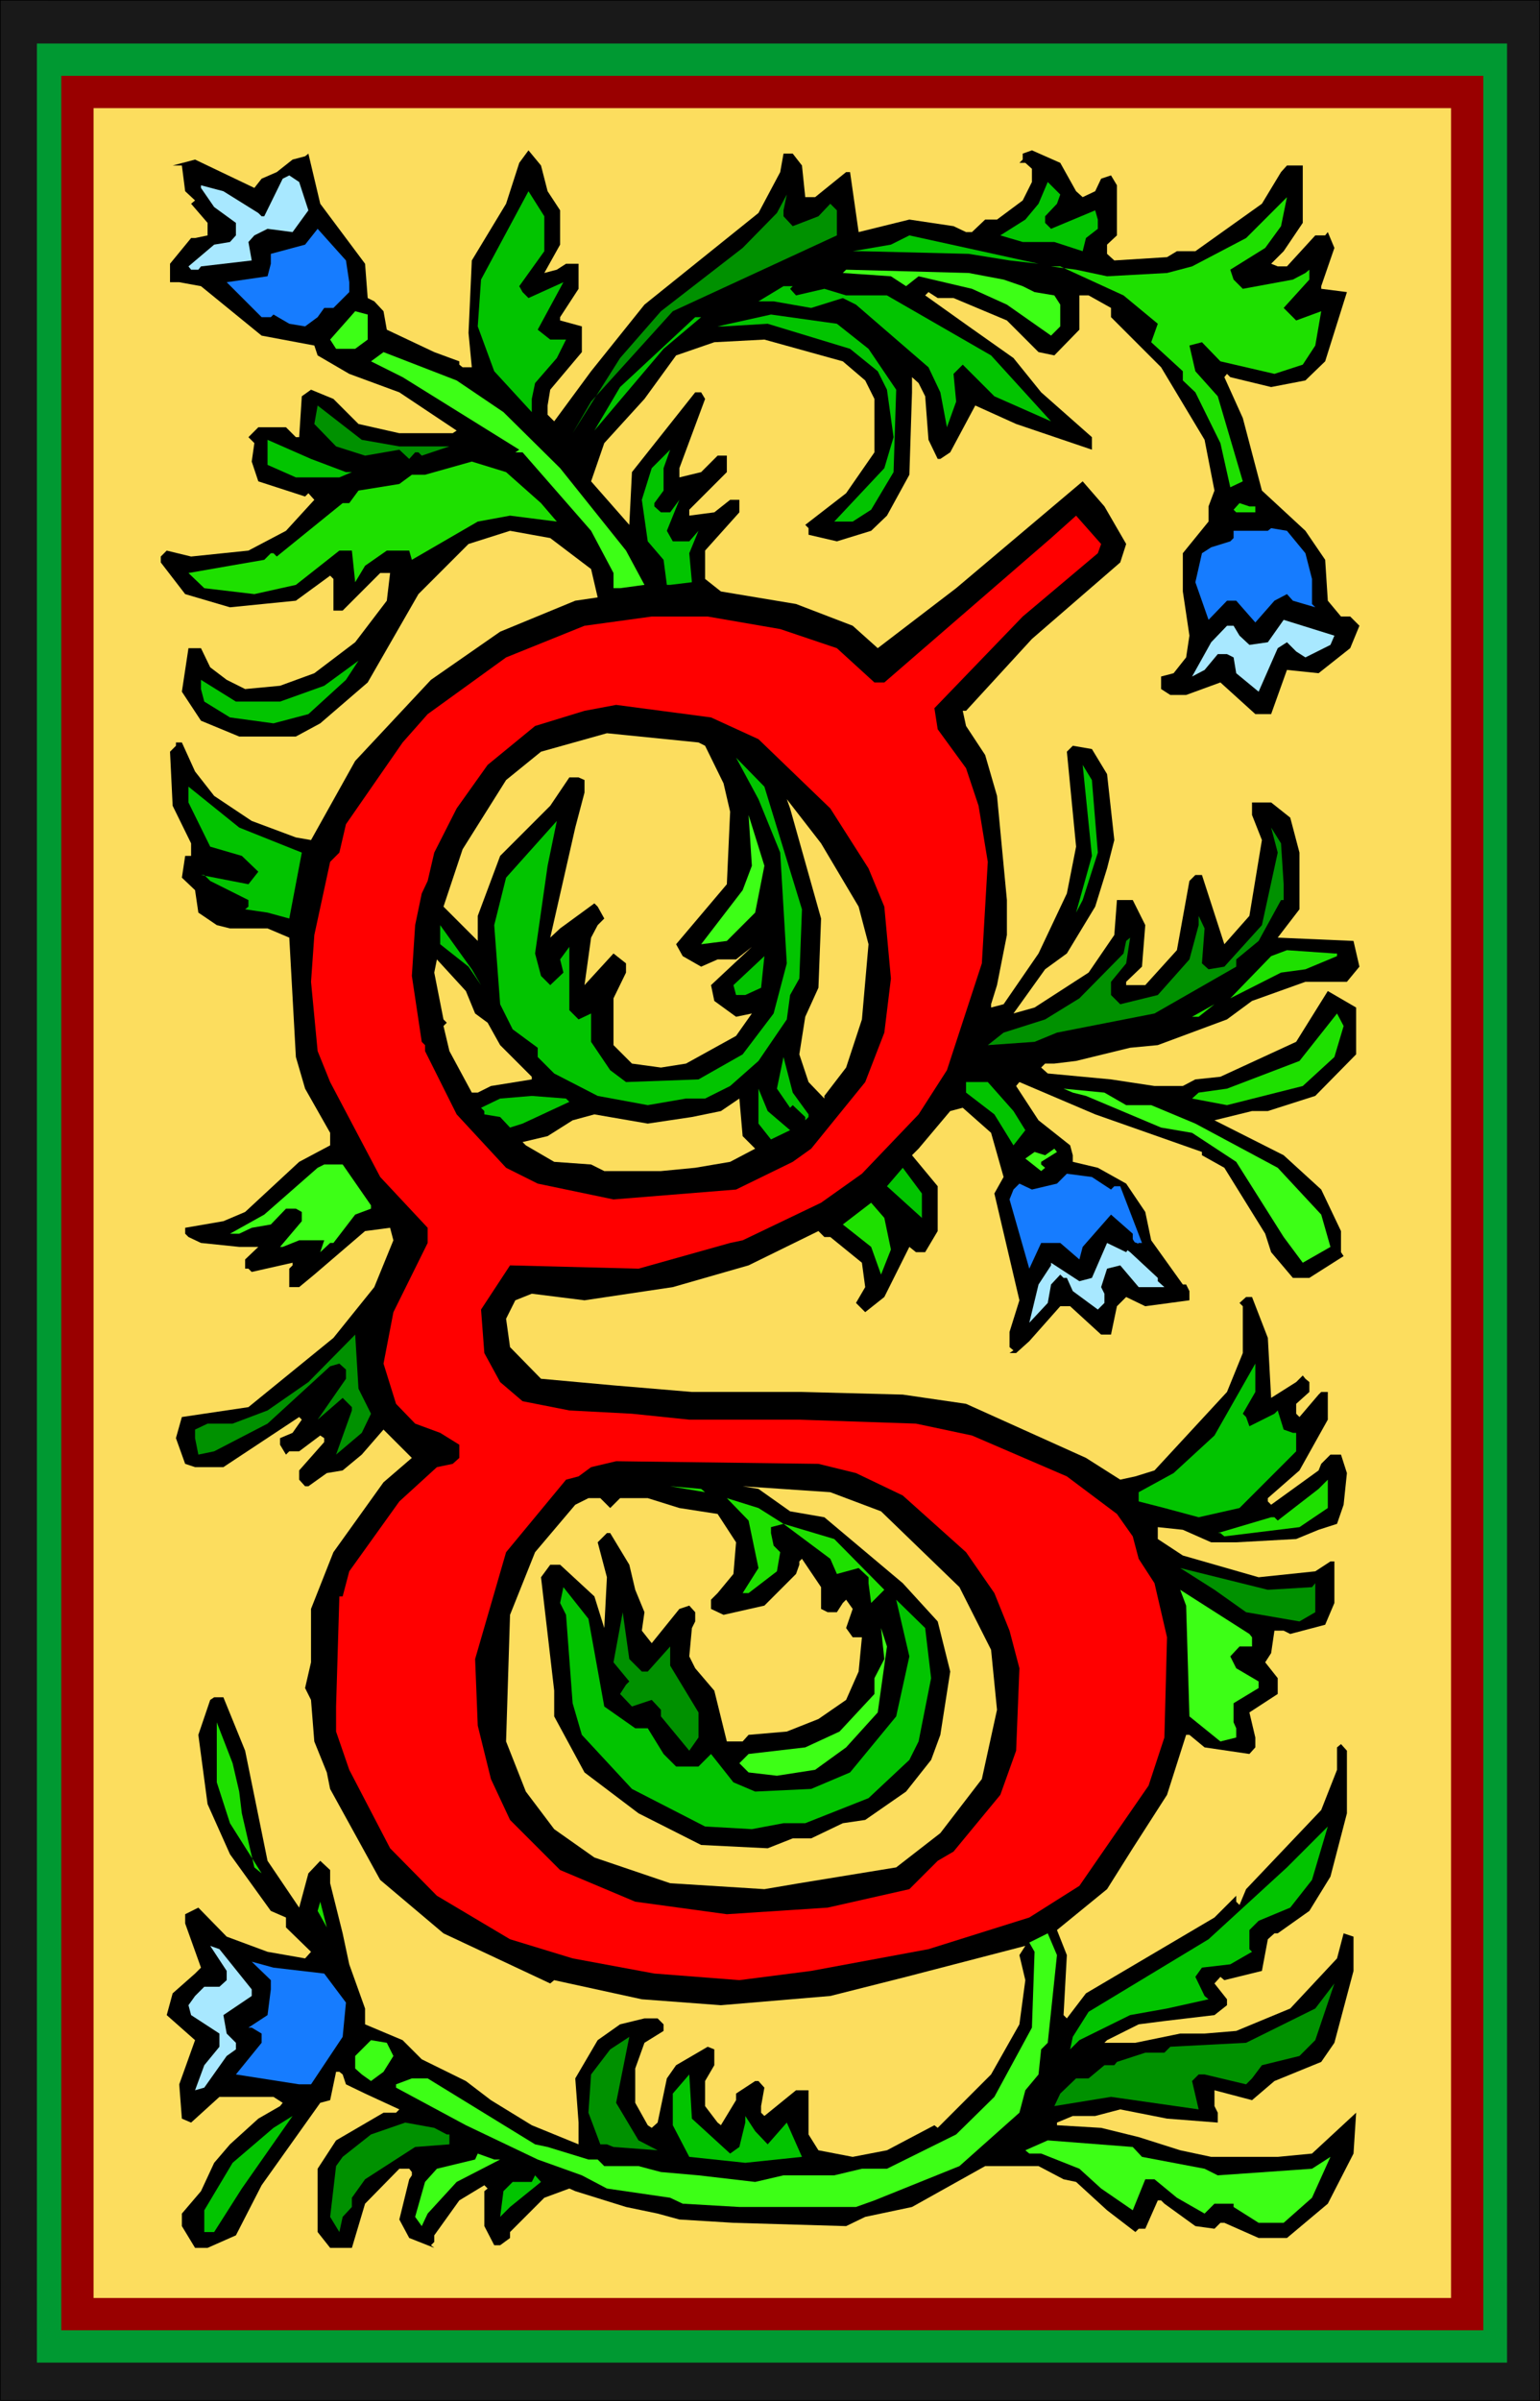 <?xml version="1.0" encoding="UTF-8" standalone="no"?>
<svg
   version="1.0"
   width="99.922mm"
   height="155.668mm"
   id="svg89"
   sodipodi:docname="Flower G 2.wmf"
   xmlns:inkscape="http://www.inkscape.org/namespaces/inkscape"
   xmlns:sodipodi="http://sodipodi.sourceforge.net/DTD/sodipodi-0.dtd"
   xmlns="http://www.w3.org/2000/svg"
   xmlns:svg="http://www.w3.org/2000/svg">
  <rect width="100%" height="100%" fill="#333333" stroke="none"/>
  <sodipodi:namedview
     id="namedview89"
     pagecolor="#ffffff"
     bordercolor="#000000"
     borderopacity="0.25"
     inkscape:showpageshadow="2"
     inkscape:pageopacity="0.0"
     inkscape:pagecheckerboard="0"
     inkscape:deskcolor="#d1d1d1"
     inkscape:document-units="mm" />
  <defs
     id="defs1">
    <pattern
       id="WMFhbasepattern"
       patternUnits="userSpaceOnUse"
       width="6"
       height="6"
       x="0"
       y="0" />
  </defs>
  <path
     style="fill:#191919;fill-opacity:1;fill-rule:evenodd;stroke:none"
     d="M 11.797,0.162 H 365.699 V 588.353 H 11.797 Z"
     id="path1" />
  <path
     style="fill:#000000;fill-opacity:1;fill-rule:evenodd;stroke:none"
     d="M 11.958,0.162 H 11.797 365.699 v 0 V 588.353 588.192 H 11.797 l 0.162,0.162 V 0.162 L 11.797,0 V 588.353 H 365.86 V 0 H 11.797 Z"
     id="path2" />
  <path
     style="fill:#009932;fill-opacity:1;fill-rule:evenodd;stroke:none"
     d="M 18.261,10.665 H 360.527 V 578.981 H 18.261 Z"
     id="path3" />
  <path
     style="fill:#990000;fill-opacity:1;fill-rule:evenodd;stroke:none"
     d="M 22.947,18.583 H 355.68 V 571.063 H 22.947 Z"
     id="path4" />
  <path
     style="fill:#ffcc00;fill-opacity:1;fill-rule:evenodd;stroke:none"
     d="M 27.633,26.501 H 350.993 V 563.145 H 27.633 Z"
     id="path5" />
  <path
     style="fill:#191919;fill-opacity:1;fill-rule:evenodd;stroke:none"
     d="M 0,0.162 H 377.657 V 588.353 H 0 Z"
     id="path6" />
  <path
     style="fill:#000000;fill-opacity:1;fill-rule:evenodd;stroke:none"
     d="M 0.162,0.162 H 0 377.657 377.495 V 588.353 l 0.162,-0.162 H 0 l 0.162,0.162 V 0.162 L 0,0 V 588.353 H 377.657 V 0 H 0 Z"
     id="path7" />
  <path
     style="fill:#009932;fill-opacity:1;fill-rule:evenodd;stroke:none"
     d="M 9.05,10.665 H 369.577 V 578.981 H 9.05 Z"
     id="path8" />
  <path
     style="fill:#990000;fill-opacity:1;fill-rule:evenodd;stroke:none"
     d="M 15.029,18.583 H 363.759 V 571.063 H 15.029 Z"
     id="path9" />
  <path
     style="fill:#fcdd5e;fill-opacity:1;fill-rule:evenodd;stroke:none"
     d="M 22.947,26.501 H 355.841 V 563.145 H 22.947 Z"
     id="path10" />
  <path
     style="fill:#000000;fill-opacity:1;fill-rule:evenodd;stroke:none"
     d="m 134.289,46.861 3.07,4.686 v 8.403 l -3.878,6.948 3.07,-0.808 2.262,-1.454 h 3.07 v 6.14 l -4.525,6.948 v 0.808 l 5.333,1.454 v 6.302 l -7.757,9.211 -0.646,3.878 v 2.262 l 1.616,1.616 9.05,-12.281 13.09,-16.321 27.957,-22.461 5.333,-10.019 0.808,-4.525 h 2.262 l 2.262,2.909 0.808,7.756 h 2.424 l 7.595,-6.14 h 0.97 l 2.101,14.705 12.443,-3.07 10.827,1.616 3.07,1.454 h 1.454 l 3.232,-3.07 h 2.909 l 6.302,-4.686 2.262,-4.525 v -3.232 l -1.616,-1.454 h -1.454 l 0.808,-0.808 v -1.454 l 2.262,-0.808 6.949,3.07 3.878,6.948 1.616,1.454 3.07,-1.454 1.454,-3.07 2.424,-0.808 1.454,2.424 v 12.281 l -2.424,2.262 v 2.262 l 1.778,1.616 12.928,-0.808 2.424,-1.454 h 4.525 l 16.322,-11.635 4.686,-7.756 1.454,-1.616 h 3.878 v 14.058 l -4.686,6.948 -3.07,3.07 1.616,0.646 h 2.262 l 6.949,-7.595 h 2.424 l 0.646,-0.808 1.616,3.878 -3.232,9.372 v 0.646 l 6.302,0.808 -5.333,16.967 -4.848,4.686 -8.403,1.616 -10.019,-2.424 -0.808,-0.808 -0.646,0.808 4.525,10.019 4.686,17.775 10.666,9.857 4.848,7.11 0.646,10.019 3.232,3.878 h 2.262 l 2.262,2.262 -2.262,5.494 -7.757,6.14 -7.757,-0.808 -3.878,10.827 h -3.878 l -8.565,-7.756 -8.403,3.07 h -3.878 l -2.262,-1.454 v -3.07 l 3.07,-0.808 3.07,-3.878 0.808,-5.333 -1.616,-10.827 v -9.372 l 6.302,-7.756 v -3.717 l 1.454,-3.878 -2.424,-12.443 -10.666,-17.775 -12.282,-12.281 v -2.262 l -5.494,-3.07 h -2.262 v 8.403 l -6.141,6.302 -3.878,-0.808 -7.757,-7.756 -13.09,-5.494 h -3.878 l -2.262,-1.454 -0.808,0.808 10.666,7.595 10.989,7.756 6.787,8.403 12.443,10.988 v 3.07 l -18.584,-6.302 -10.019,-4.525 -6.141,11.473 -2.424,1.616 h -0.646 l -2.262,-4.686 -0.808,-10.665 -1.616,-3.232 -1.616,-1.454 v 3.717 l -0.646,20.199 -5.494,10.019 -3.878,3.717 -8.403,2.585 -6.949,-1.616 v -1.616 l -0.808,-0.808 10.019,-7.756 6.949,-10.019 V 97.763 l -2.262,-4.525 -5.494,-4.686 -19.23,-5.333 -12.282,0.646 -9.373,3.232 -7.757,10.665 -9.858,10.827 -3.232,9.372 9.373,10.665 0.646,-12.927 15.514,-19.553 h 1.454 l 0.97,1.616 -6.302,16.967 v 2.262 l 5.333,-1.293 4.04,-4.04 h 2.262 v 4.04 l -9.211,9.211 v 1.454 l 6.141,-0.808 3.878,-3.07 h 2.262 v 3.07 l -8.403,9.372 v 6.948 l 3.878,3.07 18.422,3.07 13.898,5.332 6.141,5.494 19.23,-14.705 31.027,-26.178 5.333,6.14 5.333,9.211 -1.454,4.525 -21.654,18.745 -16.16,17.613 h -0.808 l 0.808,3.717 4.686,7.11 2.909,10.019 2.424,25.531 v 8.564 l -2.424,12.281 -1.454,4.686 v 0.808 l 3.07,-0.808 8.565,-12.443 6.949,-14.705 2.262,-11.473 -2.262,-23.269 1.454,-1.454 4.686,0.808 3.717,6.14 1.778,16.159 -1.778,6.948 -2.909,9.372 -6.949,11.473 -5.333,3.878 -7.757,10.827 5.171,-1.454 13.251,-8.564 6.302,-9.211 0.646,-8.564 h 3.878 l 3.07,6.14 -0.808,10.18 -3.878,3.717 v 0.808 h 4.686 l 7.757,-8.564 3.07,-16.967 1.454,-1.454 h 1.616 l 5.494,16.967 6.141,-6.948 3.07,-18.583 -2.424,-6.14 v -3.07 h 4.686 l 4.686,3.717 2.262,8.564 v 13.897 l -5.333,6.948 18.584,0.808 1.454,6.302 -3.07,3.717 h -10.181 l -13.09,4.686 -6.141,4.525 -16.968,6.302 -6.787,0.646 -13.251,3.232 -5.333,0.646 h -2.262 l -0.97,0.97 1.616,1.454 15.514,1.454 10.666,1.616 h 6.949 l 3.07,-1.616 6.141,-0.646 18.584,-8.564 7.757,-12.443 6.949,4.04 v 11.473 l -10.019,10.18 -11.635,3.717 h -3.878 l -9.211,2.262 16.968,8.564 9.211,8.403 4.848,10.18 v 5.171 l 0.646,0.97 -8.403,5.333 h -4.04 l -5.333,-6.302 -1.454,-4.525 -10.019,-16.159 -5.494,-3.07 v -0.808 l -26.179,-9.211 -18.584,-7.918 -0.808,0.97 5.494,8.403 7.757,6.14 0.646,2.424 v 1.616 l 6.141,1.454 6.949,3.878 4.686,6.948 1.454,6.948 7.757,10.827 h 0.808 l 0.808,1.616 v 2.262 l -10.827,1.454 -4.686,-2.262 -2.262,2.262 -1.454,6.948 h -2.424 l -7.595,-6.948 h -2.424 l -7.595,8.564 -3.232,2.909 h -1.616 l 0.97,-0.646 -0.97,-0.808 v -3.717 l 2.424,-7.756 -6.141,-26.178 2.262,-4.04 -3.07,-10.827 -6.949,-6.14 -3.07,0.808 -7.757,9.211 -1.616,1.616 6.302,7.595 v 10.988 l -3.07,5.171 h -2.262 l -1.616,-1.293 -6.141,12.281 -4.686,3.717 -2.262,-2.262 2.262,-3.878 -0.808,-5.979 -7.757,-6.302 h -1.454 l -1.454,-1.454 -17.13,8.403 -18.584,5.332 -21.654,3.232 -12.928,-1.616 -4.04,1.616 -2.262,4.525 0.97,6.948 7.595,7.756 17.776,1.616 19.23,1.616 h 26.987 l 24.725,0.646 15.514,2.262 29.411,13.25 8.403,5.333 3.717,-0.808 4.686,-1.454 17.776,-19.229 3.878,-9.534 v -11.473 l -0.808,-0.808 1.616,-1.454 h 1.454 l 3.878,10.019 0.808,14.705 6.141,-3.878 1.616,-1.616 0.646,0.808 0.97,0.808 v 2.424 l -3.232,2.909 v 2.424 l 0.808,0.808 4.686,-5.494 0.646,-0.646 h 1.616 v 6.787 l -6.949,12.443 -7.757,6.787 v 0.808 l 0.808,0.808 11.635,-8.403 0.646,-1.616 2.262,-2.262 h 2.586 l 1.454,4.525 -0.808,7.756 -1.616,4.686 -4.525,1.454 -5.494,2.262 -14.706,0.808 h -6.141 l -6.949,-3.07 -6.141,-0.646 v 2.909 l 6.141,4.04 18.584,5.333 13.898,-1.454 3.717,-2.424 h 0.97 v 10.18 l -2.262,5.333 -8.565,2.262 -1.616,-0.808 h -2.262 l -0.808,5.494 -1.454,2.262 3.07,3.878 v 3.878 l -6.949,4.525 1.454,6.14 v 2.424 l -1.454,1.616 -10.989,-1.616 -3.717,-3.07 h -0.808 l -4.686,14.705 -8.403,13.089 -6.302,10.019 -12.282,10.019 2.424,6.14 -0.808,14.705 0.808,0.808 4.686,-6.14 31.512,-18.583 5.333,-5.332 v 1.454 l 0.808,0.808 1.616,-3.878 18.422,-19.391 3.878,-9.857 v -5.494 l 0.97,-0.808 1.454,1.616 v 15.351 l -4.04,15.513 -5.171,8.403 -7.757,5.494 h -0.808 l -1.616,1.454 -1.454,7.756 -9.211,2.262 -0.97,-0.808 -1.454,1.616 3.07,3.878 v 1.454 l -3.07,2.424 -12.282,1.454 -6.302,0.808 -7.757,3.878 -0.646,0.646 h 7.595 l 10.989,-2.262 h 5.979 l 7.757,-0.646 13.251,-5.494 11.474,-12.281 1.616,-6.14 2.424,0.808 v 8.403 l -4.686,17.613 -3.232,4.686 -11.474,4.686 -5.494,4.686 -9.211,-2.424 v 3.878 l 0.808,1.616 v 2.424 l -12.443,-0.97 -11.474,-2.262 -6.141,1.616 h -5.494 l -3.878,1.616 v 0.646 l 10.827,0.646 9.211,2.262 10.181,3.232 7.595,1.616 h 16.322 l 8.403,-0.808 10.827,-10.019 -0.646,10.019 -6.302,12.281 -10.019,8.403 h -6.949 l -8.403,-3.717 h -0.97 l -1.454,1.454 -4.686,-0.646 -7.595,-5.494 -0.808,-0.808 h -0.808 l -3.07,6.948 h -1.616 l -0.808,0.808 -6.949,-5.333 -7.595,-6.948 -3.07,-0.646 -6.141,-3.232 h -13.09 l -17.937,10.019 -11.474,2.424 -4.686,2.262 -27.633,-0.808 -13.251,-0.808 -5.333,-1.454 -7.757,-1.616 -12.443,-3.878 -1.454,-0.646 -6.141,2.262 -8.403,8.403 v 1.454 l -2.424,1.778 h -1.454 l -2.424,-4.686 v -8.564 l 0.808,-0.646 -0.808,-0.808 -6.141,3.717 -6.141,8.564 v 1.616 l -0.808,0.808 0.808,0.646 -6.141,-2.424 -2.424,-4.525 2.424,-9.857 0.646,-0.97 v -0.808 l -0.646,-0.808 h -2.424 l -8.403,8.564 -3.232,10.827 h -5.333 l -3.07,-3.878 v -15.513 l 4.525,-6.948 11.635,-6.787 h 3.07 l 0.808,-0.808 -8.403,-3.878 -4.686,-2.262 -0.808,-2.424 -0.808,-0.646 H 82.416 l -1.454,6.948 -2.424,0.646 -14.382,20.199 -6.302,12.281 -6.949,3.07 h -3.07 l -3.232,-5.332 v -3.07 l 4.686,-5.494 3.232,-6.948 3.878,-4.525 6.949,-6.302 5.333,-3.07 0.646,-0.808 -2.262,-1.454 H 53.812 l -6.949,6.302 -2.262,-0.97 -0.646,-8.403 3.878,-10.827 -6.949,-6.14 1.454,-5.333 5.494,-4.848 1.454,-1.454 -3.878,-10.827 v -2.262 l 3.232,-1.616 6.949,7.11 10.019,3.717 9.211,1.616 1.454,-1.616 -6.141,-5.979 v -2.424 l -3.717,-1.616 -10.019,-13.897 -5.494,-12.281 -2.262,-16.967 2.909,-8.564 0.97,-0.646 h 2.262 l 5.333,13.089 5.494,26.986 7.757,11.473 2.262,-8.403 2.909,-3.07 2.424,2.262 v 3.232 l 3.07,12.281 1.616,7.595 3.878,10.827 v 3.878 l 9.211,3.878 4.686,4.686 10.827,5.333 6.141,4.686 10.019,6.14 11.474,4.686 v -5.333 l -0.808,-10.827 5.494,-9.372 5.494,-3.878 5.979,-1.454 h 3.232 l 1.454,1.454 v 1.616 l -4.686,2.909 -2.262,6.302 v 8.403 l 3.07,5.494 0.97,0.646 1.454,-1.293 2.262,-10.827 2.262,-3.232 7.757,-4.525 1.616,0.646 v 3.878 l -2.262,3.878 v 6.14 l 3.07,4.04 0.808,0.646 3.717,-6.14 v -1.616 l 4.686,-3.07 h 0.808 l 1.454,1.616 -0.808,4.525 v 1.616 l 0.808,0.808 7.757,-6.302 h 3.07 v 10.827 l 2.424,3.878 8.403,1.616 8.403,-1.616 11.635,-6.14 0.808,0.646 13.09,-13.089 6.949,-12.281 1.454,-10.827 -1.454,-6.14 1.454,-2.262 -29.249,7.595 -18.584,4.686 -26.825,2.262 -19.392,-1.454 -21.493,-4.686 -0.97,0.808 -26.179,-12.281 -15.514,-13.089 -12.282,-22.3 -0.808,-4.04 -3.07,-7.595 -0.808,-10.18 -1.454,-2.909 1.454,-6.302 v -13.089 l 5.494,-13.897 12.282,-17.129 6.949,-5.979 -6.949,-6.948 -5.333,6.14 -4.686,3.878 -3.878,0.646 -4.525,3.232 h -0.808 l -1.454,-1.616 v -2.262 l 6.141,-6.948 v -0.97 l -0.97,-0.646 -5.171,3.878 h -2.424 l -0.808,0.808 -1.454,-2.424 v -1.616 l 3.07,-1.293 2.262,-3.232 -0.646,-0.646 -18.584,12.281 h -6.949 l -2.424,-0.808 -2.262,-6.302 1.454,-5.171 16.322,-2.424 20.846,-16.967 10.019,-12.443 4.686,-11.473 -0.808,-3.07 -6.141,0.808 -12.443,10.665 -3.717,3.07 h -2.424 v -4.525 l 0.808,-0.808 v -0.646 l -10.019,2.262 -0.808,-0.808 H 60.115 v -2.262 l 3.232,-3.07 h -4.686 l -9.373,-0.97 -3.07,-1.454 -0.808,-0.808 v -1.454 l 9.373,-1.616 5.333,-2.262 13.251,-12.281 7.595,-4.04 v -3.07 l -6.141,-10.827 -2.262,-7.756 -1.616,-29.248 -5.333,-2.262 h -9.211 l -3.232,-0.808 -4.525,-3.07 -0.808,-5.494 -3.232,-3.07 0.808,-5.333 h 1.454 v -3.07 l -4.525,-9.211 -0.646,-13.25 1.454,-1.454 v -0.808 h 1.454 l 3.232,7.11 4.686,5.979 9.211,6.14 10.827,4.04 3.717,0.646 10.827,-19.391 18.584,-19.876 16.968,-11.796 18.422,-7.595 5.494,-0.808 -1.616,-6.948 -10.019,-7.595 -9.858,-1.778 -10.181,3.232 -12.282,12.281 -12.443,21.653 -11.635,10.019 -5.979,3.232 H 58.66 l -9.373,-3.878 -4.686,-7.11 1.616,-10.665 h 3.07 l 2.262,4.686 4.04,3.07 4.525,2.262 8.565,-0.808 8.403,-3.07 10.019,-7.595 7.757,-10.18 0.808,-6.787 h -2.424 l -9.211,9.211 H 81.769 V 141.877 l -0.808,-0.808 -8.403,6.14 -16.16,1.616 -10.989,-3.232 -5.979,-7.756 v -1.454 l 1.454,-1.454 5.979,1.454 14.059,-1.454 9.211,-4.848 6.949,-7.595 -1.454,-1.616 -0.808,0.808 -11.474,-3.717 -1.616,-4.848 0.646,-4.525 -1.454,-1.454 2.424,-2.424 h 6.787 l 2.424,2.424 h 0.808 l 0.646,-10.019 2.262,-1.616 5.494,2.262 6.141,6.14 10.019,2.262 h 13.09 L 111.988,105.519 97.929,96.147 85.648,91.622 77.891,87.098 77.083,84.674 64.155,82.25 49.288,70.131 43.955,69.161 h -2.262 v -4.525 l 5.171,-6.302 h 0.97 l 3.07,-0.646 V 54.618 L 46.864,49.932 47.833,49.124 45.409,46.861 44.601,40.559 h -2.262 l 5.494,-1.454 14.544,6.948 1.778,-2.262 3.717,-1.616 3.878,-3.07 3.07,-0.808 0.808,-0.646 2.909,12.281 10.989,14.705 0.646,8.403 1.616,0.808 2.262,2.424 0.808,4.525 11.635,5.494 6.141,2.262 v 0.808 l 0.808,0.646 h 2.262 l -0.808,-8.403 0.808,-17.775 8.403,-13.897 3.232,-10.019 2.262,-3.07 3.07,3.717 z"
     id="path11" />
  <path
     style="fill:#a8e8ff;fill-opacity:1;fill-rule:evenodd;stroke:none"
     d="m 75.628,51.548 -3.878,5.333 -6.141,-0.808 -3.232,1.616 -1.454,1.616 0.808,4.525 -12.443,1.454 -0.646,0.808 h -1.778 l -0.646,-0.808 6.302,-5.333 3.878,-0.646 1.454,-1.616 v -3.07 l -5.333,-3.878 -3.232,-4.686 v -0.646 l 5.494,1.454 8.565,5.333 0.808,0.808 h 0.646 l 4.525,-9.211 1.616,-0.808 2.424,1.616 z"
     id="path12" />
  <path
     style="fill:#02c400;fill-opacity:1;fill-rule:evenodd;stroke:none"
     d="m 259.205,49.932 -2.909,3.07 v 1.616 l 1.454,1.454 10.827,-4.525 0.646,2.262 v 2.262 l -2.909,2.262 -0.808,3.232 -6.949,-2.262 h -7.757 l -5.494,-1.616 6.141,-3.878 3.232,-3.878 2.262,-5.333 3.07,3.07 z"
     id="path13" />
  <path
     style="fill:#02c400;fill-opacity:1;fill-rule:evenodd;stroke:none"
     d="m 133.481,61.566 -6.141,8.564 0.808,1.454 1.454,1.454 8.565,-3.878 -6.302,11.635 3.07,2.424 h 3.878 l -2.262,4.525 -5.333,6.14 -0.808,3.878 v 3.232 l -9.211,-10.019 -4.04,-10.988 0.808,-11.473 11.635,-21.653 3.878,6.14 z"
     id="path14" />
  <path
     style="fill:#009100;fill-opacity:1;fill-rule:evenodd;stroke:none"
     d="m 192.141,53.002 2.262,2.424 6.302,-2.424 2.909,-3.07 1.616,1.616 v 6.14 l -40.238,18.583 -20.038,22.138 -4.525,7.756 11.635,-18.421 10.019,-11.473 20.038,-15.513 8.403,-8.564 2.424,-4.525 -0.808,3.878 z"
     id="path15" />
  <path
     style="fill:#1ee000;fill-opacity:1;fill-rule:evenodd;stroke:none"
     d="m 310.27,60.758 -8.565,5.333 0.808,2.424 2.262,2.262 12.282,-2.262 3.07,-1.616 0.97,-0.808 v 2.424 l -6.302,6.948 3.07,3.07 6.141,-2.262 -1.454,8.403 -3.07,4.686 -6.949,2.262 -13.251,-3.07 -4.525,-4.686 -3.07,0.808 1.454,6.302 5.494,6.14 6.141,20.845 -3.07,1.454 -2.424,-10.827 -6.141,-12.443 -3.07,-2.909 V 90.976 l -7.757,-7.11 1.616,-4.525 -8.403,-6.948 -15.514,-7.11 h -2.262 l 6.141,0.808 7.595,1.616 14.706,-0.808 6.141,-1.616 13.251,-6.948 10.019,-10.019 -1.454,7.11 z"
     id="path16" />
  <path
     style="fill:#167cff;fill-opacity:1;fill-rule:evenodd;stroke:none"
     d="m 85.648,69.161 v 2.424 l -3.878,3.878 h -2.262 l -1.616,2.262 -3.07,2.262 -3.878,-0.646 -3.878,-2.262 -0.646,0.646 h -2.262 l -8.565,-8.564 10.019,-1.454 0.808,-3.07 v -2.424 l 8.403,-2.262 3.07,-3.878 6.949,7.756 z"
     id="path17" />
  <path
     style="fill:#02c400;fill-opacity:1;fill-rule:evenodd;stroke:none"
     d="m 247.57,63.828 -10.019,-1.616 -26.179,-0.646 h -2.262 l 9.373,-1.616 4.525,-2.262 31.673,6.948 z"
     id="path18" />
  <path
     style="fill:#3dff16;fill-opacity:1;fill-rule:evenodd;stroke:none"
     d="m 246.115,68.515 4.686,1.616 2.909,1.454 4.848,0.808 1.454,2.262 v 5.333 l -2.262,2.262 -10.827,-7.595 -8.565,-3.878 -13.09,-3.07 -3.07,2.424 -3.717,-2.424 -11.797,-0.808 0.808,-0.808 30.057,0.808 z"
     id="path19" />
  <path
     style="fill:#02c400;fill-opacity:1;fill-rule:evenodd;stroke:none"
     d="m 193.757,70.777 1.454,1.616 6.949,-1.616 5.333,1.616 h 10.019 l 25.533,14.705 14.706,16.159 -13.898,-6.14 -7.757,-7.756 -2.262,2.262 0.646,6.787 -2.262,6.302 -1.616,-8.564 -2.909,-6.14 -17.776,-15.351 -3.232,-1.616 -7.757,2.424 -9.211,-1.616 h -3.717 l 6.141,-3.717 h 2.262 z"
     id="path20" />
  <path
     style="fill:#3dff16;fill-opacity:1;fill-rule:evenodd;stroke:none"
     d="m 90.172,83.219 -3.07,2.262 H 82.416 l -1.454,-2.262 6.141,-6.948 3.07,0.808 z"
     id="path21" />
  <path
     style="fill:#02c400;fill-opacity:1;fill-rule:evenodd;stroke:none"
     d="m 212.988,85.482 6.787,10.019 -0.646,20.199 -5.494,9.211 -4.525,2.909 h -4.525 l 12.282,-13.089 2.262,-7.595 -1.616,-11.635 -2.262,-4.525 -6.787,-5.494 -20.2,-6.14 -10.827,0.646 h -1.454 l 13.09,-2.909 16.16,2.262 z"
     id="path22" />
  <path
     style="fill:#02c400;fill-opacity:1;fill-rule:evenodd;stroke:none"
     d="m 162.73,85.482 -16.968,20.037 6.302,-10.665 18.422,-17.129 h 1.454 z"
     id="path23" />
  <path
     style="fill:#3dff16;fill-opacity:1;fill-rule:evenodd;stroke:none"
     d="m 123.462,100.994 13.898,13.735 16.16,20.199 4.525,8.403 -5.979,0.808 h -1.616 v -3.717 l -5.494,-10.342 -16.806,-19.229 h -1.778 l 0.97,-0.646 -28.603,-17.775 -7.757,-3.878 3.07,-2.262 17.937,6.948 z"
     id="path24" />
  <path
     style="fill:#009100;fill-opacity:1;fill-rule:evenodd;stroke:none"
     d="m 97.929,109.397 h 12.282 l -6.787,2.262 -0.808,-0.808 h -0.808 l -1.454,1.616 -2.424,-2.262 -8.403,1.454 -7.11,-2.262 -5.333,-5.494 0.808,-4.525 10.827,8.403 z"
     id="path25" />
  <path
     style="fill:#ffffff;fill-opacity:1;fill-rule:evenodd;stroke:none"
     d="m 144.954,107.135 -2.262,5.333 z"
     id="path26" />
  <path
     style="fill:#02c400;fill-opacity:1;fill-rule:evenodd;stroke:none"
     d="m 84.84,115.699 h 1.454 l -3.07,1.293 H 72.558 l -6.949,-3.07 v -6.14 l 10.666,4.686 z"
     id="path27" />
  <path
     style="fill:#02c400;fill-opacity:1;fill-rule:evenodd;stroke:none"
     d="m 162.73,120.224 -2.262,3.07 v 0.808 l 1.616,1.454 h 2.262 l 2.262,-3.07 -3.07,7.595 1.454,2.585 h 4.04 l 2.262,-2.585 -2.262,5.494 0.646,7.11 -5.333,0.646 h -0.808 l -0.808,-6.14 -3.878,-4.525 -1.454,-10.18 2.424,-7.756 4.525,-4.525 -1.616,4.525 z"
     id="path28" />
  <path
     style="fill:#1ee000;fill-opacity:1;fill-rule:evenodd;stroke:none"
     d="m 132.673,123.294 3.878,4.525 -11.474,-1.454 -7.918,1.454 -16.16,9.372 -0.646,-2.262 h -5.494 l -5.333,3.717 -2.424,4.04 -0.808,-7.756 h -3.07 l -10.666,8.403 -10.181,2.262 -12.282,-1.454 -3.878,-3.717 10.181,-1.778 8.403,-1.454 1.616,-1.616 h 0.646 l 0.808,0.808 16.16,-13.089 h 1.616 l 2.262,-3.07 10.019,-1.616 3.07,-2.262 h 3.232 l 11.474,-3.232 8.403,2.585 z"
     id="path29" />
  <path
     style="fill:#1ee000;fill-opacity:1;fill-rule:evenodd;stroke:none"
     d="m 307.846,124.102 v 1.454 h -4.686 l -0.646,-0.646 1.454,-1.616 2.424,0.808 z"
     id="path30" />
  <path
     style="fill:#ff0000;fill-opacity:1;fill-rule:evenodd;stroke:none"
     d="m 269.224,135.575 -18.422,15.513 -21.654,22.461 0.808,5.171 6.949,9.534 3.07,9.211 2.262,13.735 -1.454,24.885 -8.565,26.178 -6.949,10.827 -13.898,14.543 -10.019,7.11 -19.23,9.211 -3.07,0.646 -22.462,6.302 -31.512,-0.808 -7.11,10.827 0.808,10.665 3.878,7.11 5.494,4.686 11.474,2.262 15.352,0.808 14.059,1.454 h 26.987 l 28.603,0.97 13.736,2.909 23.27,10.019 12.282,9.211 3.878,5.494 1.454,5.494 3.878,5.979 3.07,13.25 -0.646,24.562 -3.878,11.796 -16.968,24.562 -12.282,7.756 -24.725,7.756 -28.765,5.332 -17.614,2.262 -20.846,-1.616 -20.038,-3.717 -15.352,-4.686 -17.938,-10.665 L 95.667,452.94 85.648,433.711 82.416,424.338 v -6.14 l 0.808,-26.986 h 0.808 l 1.616,-6.14 12.282,-17.129 9.211,-8.403 3.878,-0.808 1.616,-1.454 v -3.232 l -4.686,-2.909 -6.141,-2.262 -4.686,-4.848 -3.07,-9.857 2.424,-12.604 8.403,-16.967 v -3.717 l -11.635,-12.443 -12.282,-23.269 -3.07,-7.595 -1.616,-16.967 0.808,-11.473 3.878,-17.937 2.262,-2.262 1.616,-6.948 13.898,-20.037 6.141,-6.948 19.23,-13.897 19.23,-7.756 16.483,-2.262 h 13.736 l 17.776,3.07 13.898,4.686 9.211,8.403 h 2.424 l 40.885,-35.388 6.141,-5.494 6.141,6.948 z"
     id="path31" />
  <path
     style="fill:#167cff;fill-opacity:1;fill-rule:evenodd;stroke:none"
     d="m 320.128,135.575 1.616,6.302 v 6.14 l 0.808,0.808 -5.494,-1.616 -1.454,-1.616 -3.07,1.616 -4.686,5.333 -4.686,-5.333 h -2.262 l -4.525,4.686 -3.232,-9.211 1.616,-7.11 2.262,-1.454 4.686,-1.454 0.808,-0.808 v -1.778 h 8.403 l 0.808,-0.646 3.878,0.646 z"
     id="path32" />
  <path
     style="fill:#a8e8ff;fill-opacity:1;fill-rule:evenodd;stroke:none"
     d="m 326.269,158.036 -6.141,3.07 -2.262,-1.454 -2.262,-2.262 -2.262,1.454 -4.686,10.665 -5.494,-4.525 -0.646,-3.878 -1.616,-0.808 h -2.262 l -3.232,3.878 -3.07,1.616 4.686,-8.403 3.878,-4.04 h 1.616 l 1.454,2.424 2.424,2.262 4.525,-0.646 3.878,-5.494 12.443,3.878 z"
     id="path33" />
  <path
     style="fill:#02c400;fill-opacity:1;fill-rule:evenodd;stroke:none"
     d="m 75.628,175.003 -8.565,2.262 -10.666,-1.454 -6.302,-3.878 -0.808,-3.07 v -2.262 l 8.565,5.333 H 68.68 l 10.827,-3.878 8.403,-6.14 -3.07,4.686 z"
     id="path34" />
  <path
     style="fill:#000000;fill-opacity:1;fill-rule:evenodd;stroke:none"
     d="m 186.001,181.144 17.614,16.967 9.373,14.705 3.878,9.372 1.616,17.613 -1.616,13.25 -4.686,12.119 -13.251,16.321 -4.525,3.232 -13.898,6.787 -30.057,2.424 -18.584,-3.878 -7.757,-3.878 -12.12,-13.089 -7.757,-15.513 v -1.454 l -0.808,-0.808 -2.424,-16.159 0.808,-12.443 1.616,-7.756 1.454,-3.07 1.616,-6.948 5.494,-10.827 7.595,-10.665 11.635,-9.534 12.12,-3.717 7.757,-1.454 23.27,3.07 z"
     id="path35" />
  <path
     style="fill:#fcdd5e;fill-opacity:1;fill-rule:evenodd;stroke:none"
     d="m 172.911,182.76 4.525,9.211 1.616,6.948 -0.808,17.775 -12.443,14.705 1.616,2.909 4.525,2.585 4.04,-1.778 h 4.525 l 3.878,-3.07 -10.019,9.372 0.808,3.878 5.333,3.878 3.878,-0.808 -3.878,5.494 -12.282,6.787 -6.141,0.97 -7.11,-0.97 -4.525,-4.525 v -11.473 l 3.07,-6.302 v -2.262 l -3.07,-2.424 -7.11,7.756 1.616,-11.635 1.616,-3.07 1.616,-1.616 -1.616,-2.909 -0.808,-0.808 -8.403,6.14 -2.424,2.262 6.141,-26.986 2.262,-8.564 v -3.07 l -1.454,-0.646 h -2.262 l -4.686,6.948 -12.282,12.281 -5.494,14.705 v 6.14 l -8.403,-8.403 4.686,-14.058 10.666,-16.967 8.565,-6.948 16.16,-4.525 22.462,2.262 z"
     id="path36" />
  <path
     style="fill:#02c400;fill-opacity:1;fill-rule:evenodd;stroke:none"
     d="m 196.666,222.834 -0.646,16.967 -2.262,4.04 -0.808,5.979 -6.949,10.18 -6.949,6.14 -6.141,3.07 h -4.686 l -9.373,1.616 -12.282,-2.262 -10.666,-5.494 -4.04,-4.04 v -2.262 l -6.141,-4.525 -3.07,-6.14 -1.454,-19.391 2.909,-11.635 12.443,-13.897 -2.262,10.988 -3.07,21.492 1.454,5.494 2.262,2.262 3.232,-3.07 -0.808,-3.232 2.262,-3.07 v 15.513 l 2.262,2.262 3.07,-1.454 v 6.948 l 4.686,6.948 3.878,2.909 17.776,-0.646 10.827,-6.14 7.595,-10.019 3.232,-12.281 -1.616,-27.147 -5.333,-13.089 -5.494,-10.18 6.949,7.11 z"
     id="path37" />
  <path
     style="fill:#02c400;fill-opacity:1;fill-rule:evenodd;stroke:none"
     d="m 269.224,208.937 -3.717,11.635 -1.616,3.07 3.878,-13.897 -2.262,-22.3 2.262,3.717 z"
     id="path38" />
  <path
     style="fill:#02c400;fill-opacity:1;fill-rule:evenodd;stroke:none"
     d="m 74.012,208.937 -3.07,16.159 -5.333,-1.454 -5.494,-0.808 0.808,-0.646 v -1.616 l -9.373,-4.686 -1.454,-1.454 h -0.808 l 11.635,2.262 2.424,-3.07 -4.04,-3.878 L 51.55,207.483 46.217,196.656 v -3.878 l 12.443,10.019 z"
     id="path39" />
  <path
     style="fill:#fcdd5e;fill-opacity:1;fill-rule:evenodd;stroke:none"
     d="m 210.564,222.188 2.424,9.211 -1.616,18.421 -3.878,11.796 -5.333,6.948 v 0.646 l -3.878,-4.04 -2.262,-6.787 1.454,-9.211 3.232,-7.11 0.646,-16.967 -7.595,-26.986 -0.808,-2.262 8.403,10.827 z"
     id="path40" />
  <path
     style="fill:#3dff16;fill-opacity:1;fill-rule:evenodd;stroke:none"
     d="m 185.193,223.642 -6.949,6.948 -6.302,0.808 10.181,-13.25 2.262,-5.979 -0.808,-12.443 3.878,12.443 z"
     id="path41" />
  <path
     style="fill:#009100;fill-opacity:1;fill-rule:evenodd;stroke:none"
     d="m 314.795,216.694 v 3.878 h -0.646 l -5.494,10.019 -5.494,4.525 v 1.778 l -20.038,11.473 -23.917,4.686 -5.494,2.262 -11.474,0.808 3.878,-3.07 10.181,-3.232 8.403,-5.171 10.827,-10.988 0.646,-3.07 0.97,-0.808 -0.97,6.302 -3.717,4.525 v 3.232 l 2.262,2.262 9.211,-2.262 7.757,-8.726 2.262,-8.403 v -2.262 l 1.454,3.07 -0.646,8.564 1.616,1.454 3.878,-0.646 9.211,-10.18 3.878,-17.775 -1.616,-6.14 2.424,3.878 z"
     id="path42" />
  <path
     style="fill:#02c400;fill-opacity:1;fill-rule:evenodd;stroke:none"
     d="m 117.967,241.417 -3.07,-4.525 -6.949,-5.494 v -4.686 l 7.757,10.827 z"
     id="path43" />
  <path
     style="fill:#1ee000;fill-opacity:1;fill-rule:evenodd;stroke:none"
     d="m 327.884,233.661 v 0.646 l -7.757,3.232 -5.979,0.808 -12.443,6.302 10.019,-10.342 3.878,-1.454 11.635,0.808 z"
     id="path44" />
  <path
     style="fill:#02c400;fill-opacity:1;fill-rule:evenodd;stroke:none"
     d="m 182.769,243.841 h -2.262 l -0.646,-2.424 7.595,-7.11 -0.808,7.756 z"
     id="path45" />
  <path
     style="fill:#fcdd5e;fill-opacity:1;fill-rule:evenodd;stroke:none"
     d="m 116.513,248.366 3.07,2.262 3.07,5.494 7.757,7.756 v 0.646 l -10.019,1.616 -3.232,1.616 h -1.454 l -5.494,-10.18 -1.454,-6.14 0.808,-0.808 -0.808,-0.808 -2.262,-11.473 0.646,-3.232 7.11,7.756 z"
     id="path46" />
  <path
     style="fill:#1ee000;fill-opacity:1;fill-rule:evenodd;stroke:none"
     d="m 292.333,249.173 5.494,-3.07 -3.878,3.07 z"
     id="path47" />
  <path
     style="fill:#1ee000;fill-opacity:1;fill-rule:evenodd;stroke:none"
     d="m 327.238,259.031 -7.757,7.11 -18.584,4.686 -8.565,-1.616 1.616,-1.454 6.949,-0.97 17.776,-6.787 9.211,-11.635 1.616,3.07 z"
     id="path48" />
  <path
     style="fill:#02c400;fill-opacity:1;fill-rule:evenodd;stroke:none"
     d="m 198.282,273.089 v 0.646 l -0.808,0.808 v -0.808 l -3.07,-2.909 -0.646,0.646 -3.232,-4.686 1.616,-7.756 2.262,8.726 z"
     id="path49" />
  <path
     style="fill:#02c400;fill-opacity:1;fill-rule:evenodd;stroke:none"
     d="m 248.539,272.281 2.909,4.686 -2.909,3.717 -4.686,-7.595 -6.949,-5.333 v -2.585 h 5.333 z"
     id="path50" />
  <path
     style="fill:#02c400;fill-opacity:1;fill-rule:evenodd;stroke:none"
     d="m 193.757,276.967 -4.686,2.262 -3.07,-3.878 v -8.564 l 2.262,5.494 z"
     id="path51" />
  <path
     style="fill:#3dff16;fill-opacity:1;fill-rule:evenodd;stroke:none"
     d="m 276.173,270.827 h 6.141 l 10.827,4.525 20.2,10.827 10.666,11.473 2.262,7.918 -6.787,3.878 -4.686,-6.302 -11.635,-18.421 -10.827,-7.11 -7.595,-1.293 -18.422,-7.756 -3.232,-0.808 -2.262,-0.97 10.019,0.97 z"
     id="path52" />
  <path
     style="fill:#02c400;fill-opacity:1;fill-rule:evenodd;stroke:none"
     d="m 139.622,270.019 -11.474,5.333 -3.07,0.97 -2.424,-2.585 -3.878,-0.646 v -0.808 l -0.808,-0.808 4.686,-2.262 7.757,-0.646 8.403,0.646 z"
     id="path53" />
  <path
     style="fill:#fcdd5e;fill-opacity:1;fill-rule:evenodd;stroke:none"
     d="m 185.193,281.492 -6.141,3.232 -8.565,1.454 -8.403,0.808 h -13.898 l -3.232,-1.616 -9.05,-0.646 -6.949,-4.04 -0.808,-0.808 6.141,-1.454 6.141,-3.878 5.333,-1.454 13.09,2.262 10.827,-1.616 7.11,-1.454 4.525,-3.07 0.808,9.211 z"
     id="path54" />
  <path
     style="fill:#3dff16;fill-opacity:1;fill-rule:evenodd;stroke:none"
     d="m 255.327,284.724 v 0.646 l 0.97,0.808 -0.97,0.808 -3.878,-3.07 2.262,-1.616 2.586,0.808 2.262,-1.616 0.646,0.808 z"
     id="path55" />
  <path
     style="fill:#3dff16;fill-opacity:1;fill-rule:evenodd;stroke:none"
     d="m 90.98,295.389 v 0.808 l -3.878,1.454 -5.333,6.948 h -0.808 l -2.424,2.262 0.97,-2.909 h -6.141 l -4.04,1.616 H 68.68 l 5.333,-6.302 v -2.262 l -1.454,-0.808 h -2.424 l -3.717,3.878 -4.686,0.808 -3.07,1.454 h -2.262 l 8.403,-4.686 13.09,-11.473 1.616,-0.808 h 4.525 z"
     id="path56" />
  <path
     style="fill:#02c400;fill-opacity:1;fill-rule:evenodd;stroke:none"
     d="m 226.077,298.459 -8.565,-7.756 3.878,-4.525 4.686,6.302 z"
     id="path57" />
  <path
     style="fill:#a8e8ff;fill-opacity:1;fill-rule:evenodd;stroke:none"
     d="m 277.142,306.862 v 0 l 6.787,6.302 v 0.808 l 1.616,1.454 h -6.302 l -4.525,-5.332 -3.232,0.808 -1.454,4.525 0.808,1.616 v 2.262 l -1.616,1.616 -6.141,-4.525 -1.454,-3.232 h -0.808 l -0.808,-0.808 -2.262,2.424 -0.808,4.525 -4.525,4.848 2.262,-9.372 3.07,-4.686 v -0.646 l 6.949,4.525 3.07,-0.808 3.717,-8.564 4.686,2.262 0.323,-0.485 z"
     id="path58" />
  <path
     style="fill:#167cff;fill-opacity:1;fill-rule:evenodd;stroke:none"
     d="m 272.456,291.51 0.808,-0.808 h 1.454 l 5.333,13.897 h -0.808 l -0.162,0.162 -0.323,-0.162 -0.485,-0.162 -0.323,-0.485 -0.162,-0.323 v -1.293 l -5.333,-4.686 -6.949,7.918 -0.808,3.07 -4.686,-4.04 h -4.686 l -2.909,6.302 -4.848,-16.967 0.97,-2.424 1.454,-1.454 3.07,1.454 6.141,-1.454 2.424,-2.424 6.141,0.808 z"
     id="path59" />
  <path
     style="fill:#1ee000;fill-opacity:1;fill-rule:evenodd;stroke:none"
     d="m 218.482,306.215 -2.424,6.14 -2.424,-6.787 -6.949,-5.494 6.949,-5.333 3.232,3.717 z"
     id="path60" />
  <path
     style="fill:#ffffff;fill-opacity:1;fill-rule:evenodd;stroke:none"
     d="m 221.391,300.883 1.616,3.07 z"
     id="path61" />
  <path
     style="fill:#009100;fill-opacity:1;fill-rule:evenodd;stroke:none"
     d="m 90.98,346.451 -2.262,4.686 -6.302,5.333 3.878,-10.827 v -0.808 l -2.262,-2.262 -6.141,5.333 6.949,-10.019 v -2.262 l -1.616,-1.454 -2.262,0.646 -15.352,14.058 -13.09,6.787 -3.878,0.808 -0.808,-4.04 v -2.101 l 3.07,-1.454 h 6.141 l 8.565,-3.232 10.019,-6.948 11.474,-11.635 0.808,13.25 z"
     id="path62" />
  <path
     style="fill:#02c400;fill-opacity:1;fill-rule:evenodd;stroke:none"
     d="m 304.776,346.451 0.808,0.808 0.808,2.262 6.141,-3.07 0.808,-0.808 1.454,4.686 2.262,0.808 h 0.808 v 4.525 l -13.898,13.897 -10.019,2.262 -8.403,-2.262 -6.302,-1.616 v -2.262 l 8.565,-4.686 10.019,-9.211 10.019,-17.613 v 6.948 z"
     id="path63" />
  <path
     style="fill:#000000;fill-opacity:1;fill-rule:evenodd;stroke:none"
     d="m 209.917,360.995 11.474,5.494 15.514,13.897 6.949,10.019 3.717,9.211 2.424,9.211 -0.808,20.199 -3.878,10.827 -11.474,13.897 -3.878,2.262 -6.949,6.948 -20.038,4.525 -24.725,1.616 -22.462,-3.07 -18.422,-7.756 -12.282,-12.281 -4.686,-10.019 -3.232,-13.089 -0.646,-16.321 7.595,-26.178 14.706,-17.775 3.07,-0.808 3.07,-2.262 6.141,-1.454 49.611,0.646 z"
     id="path64" />
  <path
     style="fill:#1ee000;fill-opacity:1;fill-rule:evenodd;stroke:none"
     d="m 318.673,374.245 -18.422,2.262 -0.97,-0.808 h -0.646 l 13.09,-3.878 h 0.808 l 0.808,0.808 10.019,-7.756 2.262,-2.262 v 6.948 z"
     id="path65" />
  <path
     style="fill:#1ee000;fill-opacity:1;fill-rule:evenodd;stroke:none"
     d="m 172.911,365.681 -8.565,-1.454 7.595,0.646 z"
     id="path66" />
  <path
     style="fill:#fcdd5e;fill-opacity:1;fill-rule:evenodd;stroke:none"
     d="m 216.058,370.367 19.23,18.583 7.757,15.351 1.454,14.705 -3.717,16.967 -10.181,13.25 -10.827,8.403 -23.755,3.878 -8.565,1.454 -23.109,-1.454 -18.584,-6.302 -9.858,-6.948 -6.949,-9.211 -4.848,-12.281 0.97,-31.025 6.141,-15.351 9.858,-11.635 3.232,-1.616 h 2.909 l 2.424,2.424 2.424,-2.424 h 6.787 l 7.757,2.424 9.373,1.454 4.525,6.948 -0.646,7.756 -3.878,4.686 -1.616,1.616 v 2.262 l 3.07,1.454 10.019,-2.262 7.757,-7.756 0.808,-2.262 v -0.808 l 0.646,-0.646 4.686,6.948 v 5.333 l 1.616,0.808 h 2.262 l 1.454,-2.262 0.808,-0.808 1.616,2.262 -1.616,4.686 1.616,2.262 h 2.262 l -0.808,8.403 -3.07,6.948 -6.787,4.686 -7.757,3.07 -9.373,0.808 -1.454,1.616 h -3.878 l -3.07,-12.443 -4.686,-5.494 -1.454,-2.909 0.646,-6.948 0.808,-1.616 v -2.262 l -1.454,-1.616 -2.424,0.808 -6.787,8.403 -2.424,-3.07 0.646,-4.525 -2.262,-5.494 -1.454,-6.14 -4.686,-7.756 h -0.808 l -2.262,2.262 2.262,8.564 -0.646,12.443 -2.424,-7.756 -8.403,-7.756 h -2.424 l -2.262,3.07 3.232,27.794 v 6.302 l 7.434,13.735 13.251,10.019 15.352,7.756 16.322,0.808 6.141,-2.424 h 4.525 l 7.757,-3.717 5.494,-0.808 10.019,-6.948 6.141,-7.756 2.262,-6.14 2.424,-15.513 -3.07,-12.281 -8.565,-9.372 -19.23,-16.159 -8.403,-1.454 -7.757,-5.494 -3.878,-0.646 21.493,1.454 z"
     id="path67" />
  <path
     style="fill:#1ee000;fill-opacity:1;fill-rule:evenodd;stroke:none"
     d="m 192.141,373.437 12.443,3.717 12.282,12.443 -3.232,3.232 -0.646,-4.848 v -1.454 l -2.424,-2.262 -5.333,1.454 -1.616,-3.717 -11.474,-8.564 -3.07,0.808 v 1.454 l 0.646,3.07 1.616,1.616 -0.808,4.686 -6.949,5.332 h -1.454 l 3.878,-6.14 -2.424,-11.635 -5.333,-5.494 7.757,2.424 z"
     id="path68" />
  <path
     style="fill:#009100;fill-opacity:1;fill-rule:evenodd;stroke:none"
     d="m 321.744,388.95 0.808,-0.97 v 7.11 l -3.878,2.262 -13.09,-2.262 -7.757,-5.494 -8.403,-5.333 21.493,5.333 z"
     id="path69" />
  <path
     style="fill:#02c400;fill-opacity:1;fill-rule:evenodd;stroke:none"
     d="m 148.186,418.198 7.595,5.333 h 3.07 l 3.878,6.302 3.07,3.07 h 5.494 l 3.07,-3.07 5.494,6.948 5.333,2.262 13.736,-0.646 9.534,-4.04 11.312,-13.735 3.232,-14.705 -3.232,-13.897 7.11,6.948 1.454,12.281 -3.07,15.513 -2.262,4.525 -10.019,9.372 -15.514,6.14 h -5.333 l -7.757,1.454 -11.474,-0.646 -17.937,-9.211 -12.282,-13.25 -2.262,-7.756 -1.616,-21.653 -1.454,-2.909 0.808,-3.878 6.141,7.756 z"
     id="path70" />
  <path
     style="fill:#3dff16;fill-opacity:1;fill-rule:evenodd;stroke:none"
     d="m 307.038,401.231 v 2.262 h -3.07 l -2.262,2.424 1.454,2.909 5.494,3.232 v 1.616 l -6.141,3.717 v 4.686 l 0.646,1.454 v 2.262 l -3.878,0.97 -7.595,-6.14 -0.808,-27.147 -1.454,-3.878 16.968,10.827 z"
     id="path71" />
  <path
     style="fill:#009100;fill-opacity:1;fill-rule:evenodd;stroke:none"
     d="m 157.397,409.633 h 1.454 l 5.494,-6.14 v 4.686 l 6.949,11.473 v 6.14 l -2.262,3.232 -6.949,-8.403 v -1.616 l -2.262,-2.424 -4.848,1.616 -2.909,-3.07 1.454,-2.262 0.808,-0.808 -3.878,-4.686 2.262,-12.281 1.616,11.473 z"
     id="path72" />
  <path
     style="fill:#3dff16;fill-opacity:1;fill-rule:evenodd;stroke:none"
     d="m 215.25,419.652 -7.757,8.564 -7.595,5.494 -9.373,1.454 -6.949,-0.808 -2.262,-2.262 2.262,-2.262 13.898,-1.616 8.403,-3.878 8.565,-9.211 v -3.878 l 2.424,-4.686 -0.808,-7.595 1.454,4.525 z"
     id="path73" />
  <path
     style="fill:#1ee000;fill-opacity:1;fill-rule:evenodd;stroke:none"
     d="m 58.66,439.043 0.646,5.333 3.07,13.25 1.778,1.454 -7.757,-12.281 -3.232,-10.019 V 422.076 l 3.878,10.019 z"
     id="path74" />
  <path
     style="fill:#02c400;fill-opacity:1;fill-rule:evenodd;stroke:none"
     d="m 316.411,467.483 -7.757,3.232 -2.262,2.262 v 4.686 l 0.646,0.646 -5.333,3.07 -6.949,0.808 -1.616,2.262 2.262,4.686 0.97,0.808 -10.181,2.262 -9.05,1.616 -12.443,6.14 -2.262,2.262 0.646,-3.07 3.878,-6.14 29.411,-17.775 19.23,-17.613 10.019,-10.019 -3.878,13.089 z"
     id="path75" />
  <path
     style="fill:#1ee000;fill-opacity:1;fill-rule:evenodd;stroke:none"
     d="m 77.891,468.291 0.646,-2.262 1.616,6.302 z"
     id="path76" />
  <path
     style="fill:#3dff16;fill-opacity:1;fill-rule:evenodd;stroke:none"
     d="m 256.942,500.609 -1.616,1.616 -0.646,6.14 -3.232,3.878 -1.454,5.494 -14.706,13.089 -20.846,8.403 -4.525,1.616 h -28.603 l -13.898,-0.808 -3.07,-1.454 -15.514,-2.262 -6.141,-3.232 -10.827,-3.878 -17.614,-8.403 -17.129,-9.211 v -0.808 l 3.878,-1.454 h 3.878 l 26.341,16.159 3.07,0.646 10.019,3.07 h 2.262 l 1.616,1.616 h 8.403 l 5.494,1.454 9.211,0.808 13.898,1.616 6.949,-1.616 h 12.443 l 6.787,-1.616 h 6.141 l 16.968,-8.403 9.373,-9.211 9.211,-16.967 0.646,-18.583 -1.293,-2.262 4.525,-2.262 2.262,5.333 z"
     id="path77" />
  <path
     style="fill:#a8e8ff;fill-opacity:1;fill-rule:evenodd;stroke:none"
     d="m 61.731,487.52 v 1.616 l -6.949,4.686 0.808,4.525 2.262,2.262 v 1.616 l -2.262,1.616 -5.494,7.756 -2.262,0.646 2.262,-6.14 3.717,-4.525 v -3.232 l -6.949,-4.525 -0.646,-2.424 1.616,-2.262 2.262,-2.262 h 3.717 l 1.778,-1.616 v -2.262 l -4.04,-6.14 2.262,0.808 z"
     id="path78" />
  <path
     style="fill:#167cff;fill-opacity:1;fill-rule:evenodd;stroke:none"
     d="m 79.507,483.642 5.333,7.11 -0.808,8.403 -7.757,11.635 h -2.909 l -15.514,-2.424 6.302,-7.756 v -2.262 l -2.424,-1.454 h -0.808 l 4.686,-3.07 0.808,-6.302 v -2.262 l -4.686,-4.525 5.333,1.454 z"
     id="path79" />
  <path
     style="fill:#009100;fill-opacity:1;fill-rule:evenodd;stroke:none"
     d="m 318.673,503.841 -9.211,2.262 -2.424,3.232 -1.454,1.454 -10.181,-2.424 h -1.454 l -1.616,1.616 1.616,6.948 -21.493,-3.07 -13.898,2.262 1.454,-3.07 3.878,-3.717 h 3.07 l 3.878,-3.232 h 2.424 l 0.646,-0.808 6.949,-2.262 h 4.686 l 1.454,-1.454 18.584,-0.97 16.968,-8.403 4.686,-6.14 -4.686,13.897 z"
     id="path80" />
  <path
     style="fill:#009100;fill-opacity:1;fill-rule:evenodd;stroke:none"
     d="m 156.589,524.525 4.686,2.424 -10.827,-0.808 -1.616,-0.646 h -1.616 l -2.909,-7.756 0.646,-9.372 4.686,-6.14 4.686,-3.07 -3.232,16.159 z"
     id="path81" />
  <path
     style="fill:#3dff16;fill-opacity:1;fill-rule:evenodd;stroke:none"
     d="m 96.475,503.841 -2.424,3.878 -3.07,2.262 -2.262,-1.616 -1.616,-1.454 v -3.07 l 3.878,-3.878 3.878,0.646 z"
     id="path82" />
  <path
     style="fill:#ffffff;fill-opacity:1;fill-rule:evenodd;stroke:none"
     d="m 270.032,501.579 -3.07,3.07 z"
     id="path83" />
  <path
     style="fill:#02c400;fill-opacity:1;fill-rule:evenodd;stroke:none"
     d="m 179.052,527.757 2.262,-1.616 1.454,-5.979 v -1.616 l 2.424,3.717 3.07,3.232 4.686,-5.333 3.717,8.403 -13.898,1.454 -13.736,-1.454 -4.04,-7.756 v -7.756 l 4.04,-4.686 0.646,10.827 z"
     id="path84" />
  <path
     style="fill:#02c400;fill-opacity:1;fill-rule:evenodd;stroke:none"
     d="m 52.52,546.986 h -2.424 v -5.333 l 6.949,-11.635 10.019,-8.564 4.686,-2.909 -12.443,17.775 z"
     id="path85" />
  <path
     style="fill:#009100;fill-opacity:1;fill-rule:evenodd;stroke:none"
     d="m 109.564,523.07 h 0.646 v 2.424 l -8.403,0.646 -12.282,7.918 -3.232,4.525 v 2.262 l -2.262,2.424 -0.808,3.717 -2.262,-3.717 1.454,-12.443 1.616,-2.262 6.949,-5.494 8.403,-2.909 7.11,1.293 z"
     id="path86" />
  <path
     style="fill:#3dff16;fill-opacity:1;fill-rule:evenodd;stroke:none"
     d="m 280.051,528.565 15.352,2.909 3.232,1.616 23.109,-1.616 4.525,-2.909 -4.525,10.019 -6.949,6.14 h -6.141 l -6.141,-3.878 v -0.808 h -4.686 l -2.424,2.424 -6.787,-3.878 -5.494,-4.525 h -2.262 l -3.07,7.595 -7.757,-5.333 -5.333,-4.848 -9.373,-3.717 h -2.909 l -0.97,-0.808 5.494,-2.424 20.846,1.616 z"
     id="path87" />
  <path
     style="fill:#3dff16;fill-opacity:1;fill-rule:evenodd;stroke:none"
     d="m 122.654,529.211 -10.666,5.494 -7.11,7.756 -1.454,3.07 -1.616,-2.262 2.424,-8.564 2.909,-3.232 9.373,-2.262 0.646,-1.454 4.04,1.454 z"
     id="path88" />
  <path
     style="fill:#02c400;fill-opacity:1;fill-rule:evenodd;stroke:none"
     d="m 125.078,540.845 -2.424,2.424 0.808,-6.302 2.262,-2.262 h 4.686 l 0.808,-1.616 1.454,1.616 z"
     id="path89" />
</svg>
